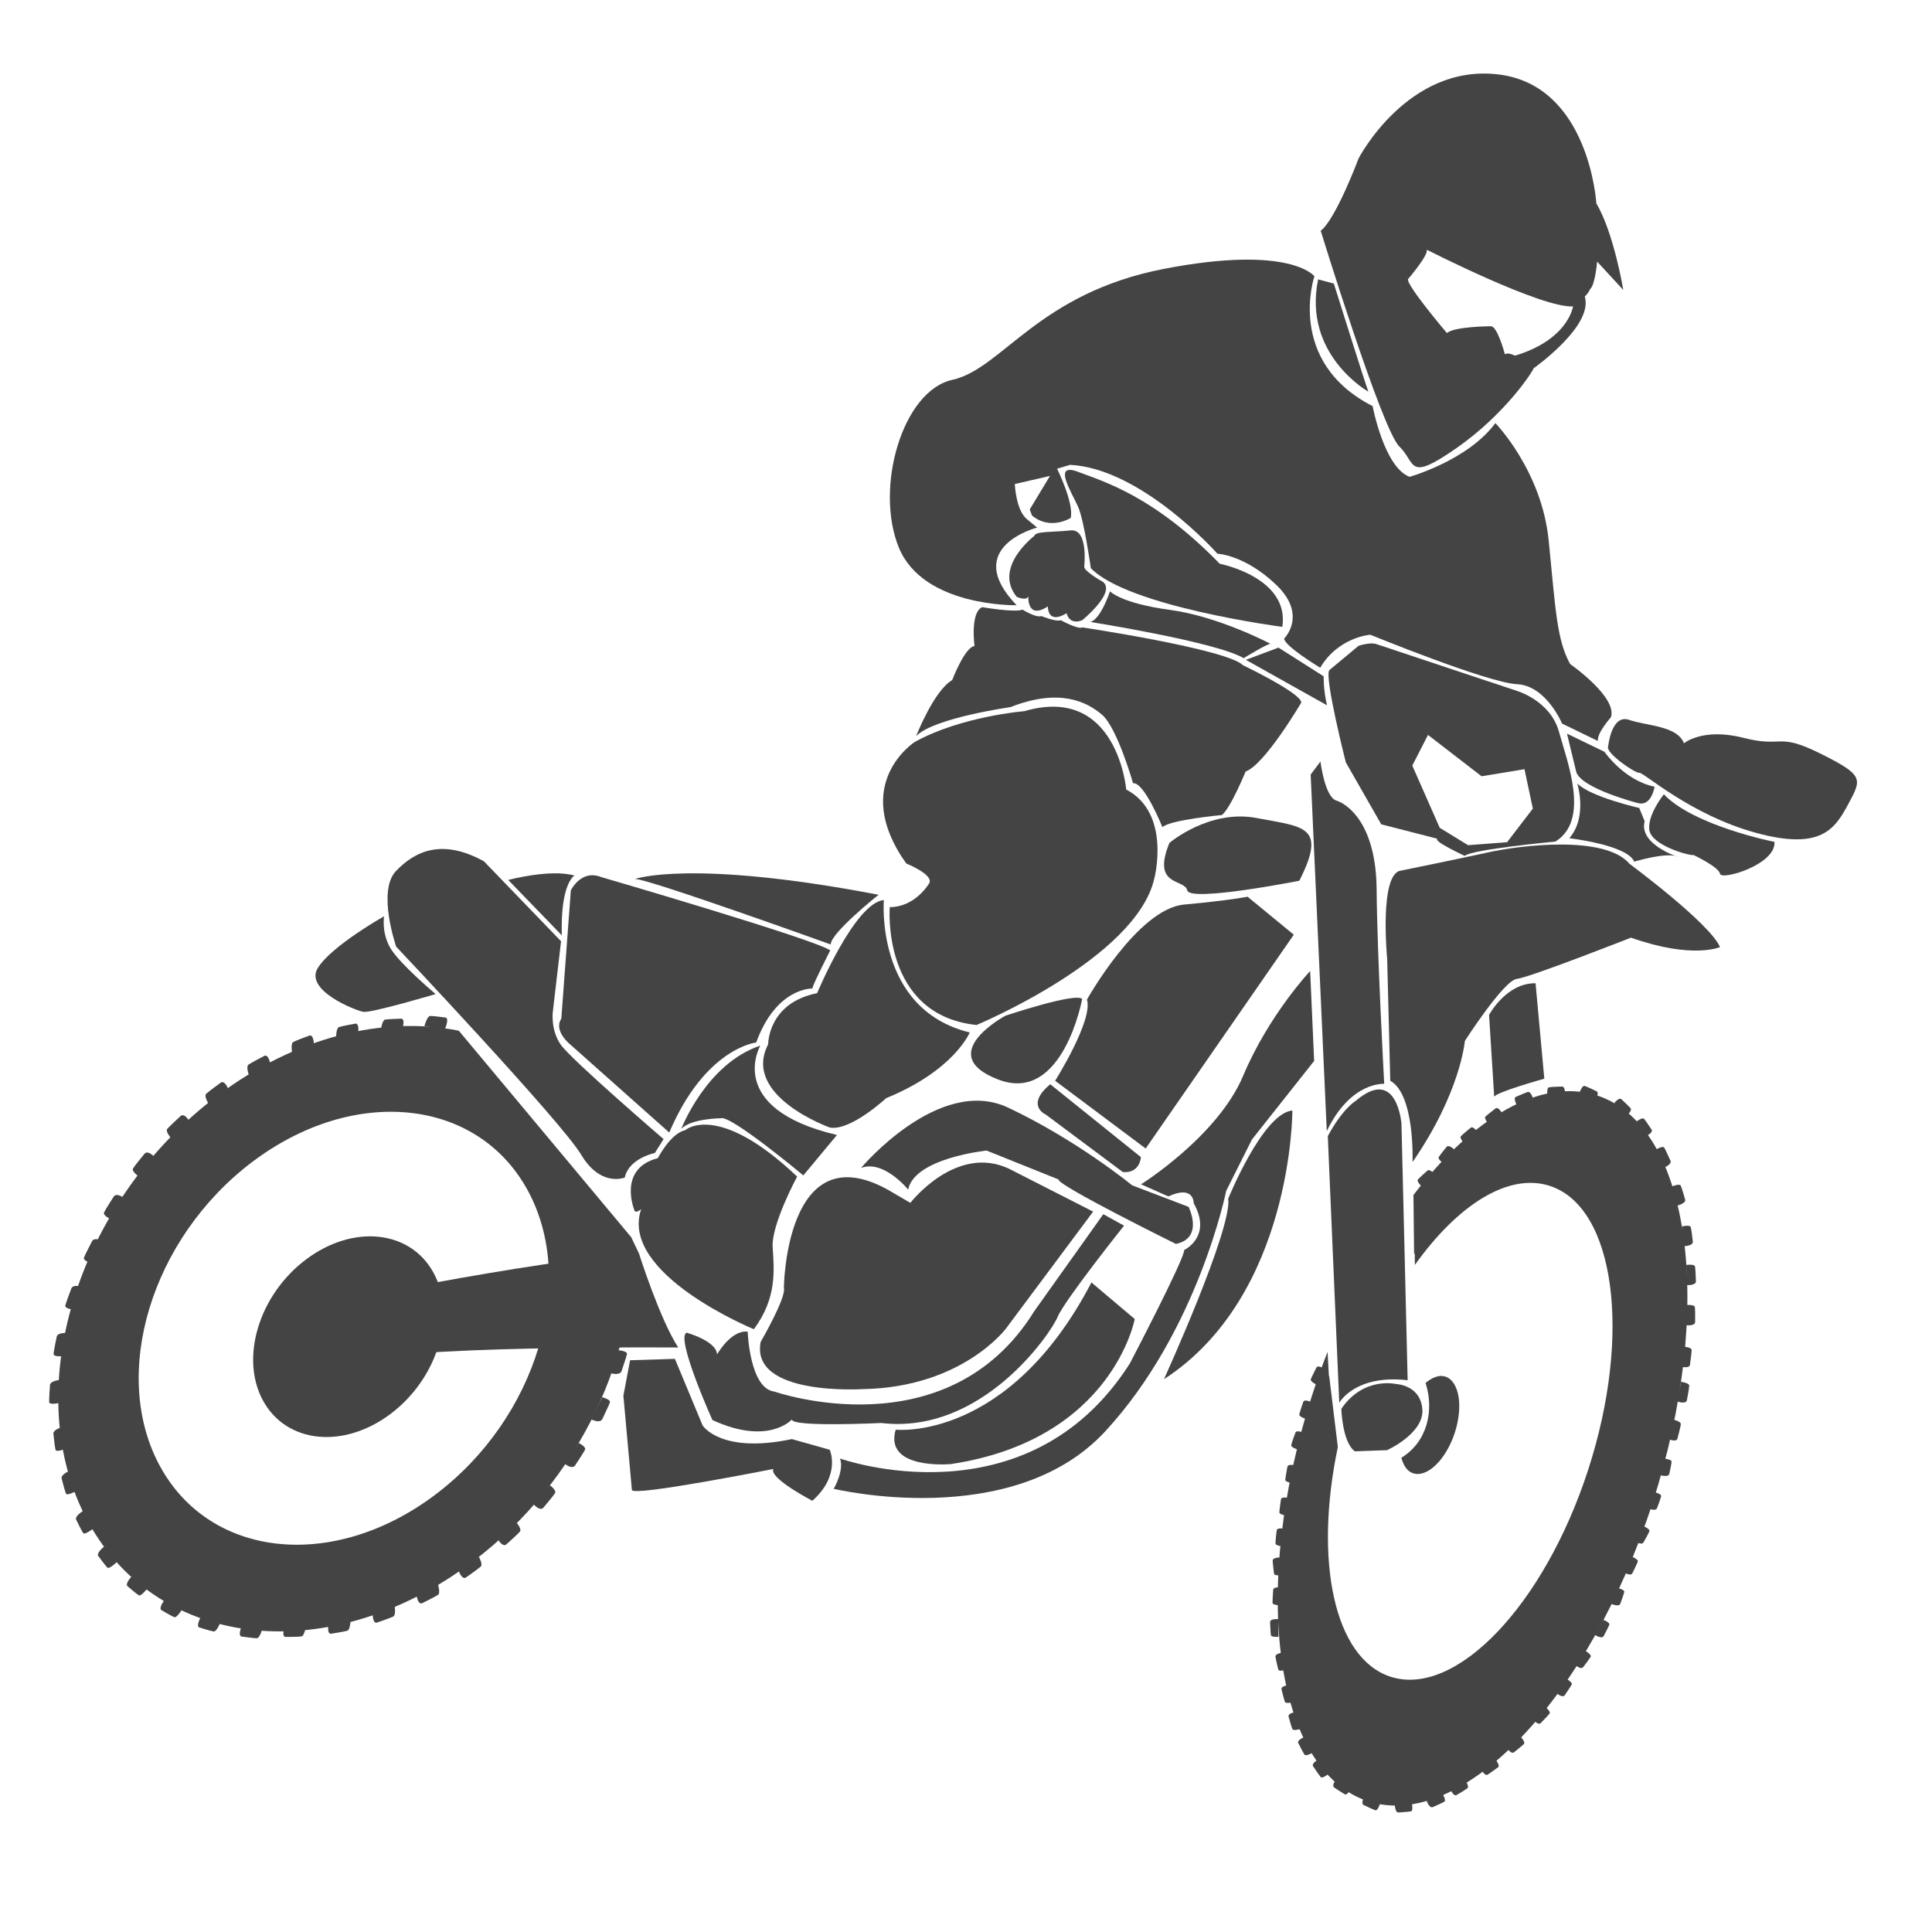 <?xml version="1.0" encoding="UTF-8"?>
<svg xmlns="http://www.w3.org/2000/svg" id="Ebene_3" data-name="Ebene 3" version="1.1" viewBox="0 0 150 150">
  <defs>
    <style>
      .cls-1 {
        fill: #444;
        stroke-width: 0px;
      }
    </style>
  </defs>
  <path class="cls-1" d="M121.04,56.82c-.67-2.43-3.27-3.18-3.27-3.18l-10.9-3.63c-.46-.18-1.39.13-1.39.13l-2.26,1.88c-.45.4,1.27,7.17,1.27,7.17l2.75,4.81,4.36,1.12c-.38.17,2.12,1.33,2.12,1.33.55-.51,7.04-1.11,7.04-1.11,2.69-1.67.95-6.1.28-8.52ZM119.01,62.78l-2,2.61-3.03.23-2.2-1.35-2.13-4.83,1.22-2.38,4.16,3.21,3.33-.55.65,3.06Z"></path>
  <path class="cls-1" d="M108.79,67.59s4.38-.89,6.79-1.42,9.02-1.37,10.94.9c0,0,6.24,4.62,7.02,6.46,0,0-2.13.96-6.91-.73,0,0-7.86,3.09-8.86,3.2-1.01.1-4.04,4.82-4.04,4.82,0,0-.32,3.99-4.06,9.4,0,0,.2-5.23-1.73-6.31l-.24-9.46s-.65-6.69,1.09-6.86Z"></path>
  <path class="cls-1" d="M115.61,78.8s1.32-2.49,3.61-2.46l.68,7.41s-3.81,1.06-3.89,1.41l-.4-6.36Z"></path>
  <path class="cls-1" d="M107.47,84.15s-2.6-.21-4.46,3.67l-1.25-27.68.76-1.02s.33,2.76,1.24,3.04c.9.28,3.08,1.85,3.12,6.89.04,5.04.59,15.1.59,15.1Z"></path>
  <path class="cls-1" d="M101.72,75.39l.31,6.98-4.83,6.1-2,3.99s-2.18,10.88-9.4,18.68-21.07,4.45-21.07,4.45c0,0,.83-1.42.49-2.35,0,0,14.5,5.18,22.5-7.38,0,0,4.27-8.16,4.22-8.81,0,0,2.2-1.03.74-3.63,0,0,.04-1.46-1.97-.53l-2.12-.94s5.95-3.72,7.93-8.43,5.2-8.13,5.2-8.13Z"></path>
  <path class="cls-1" d="M97.56,63.51c3.67.7,5.49.59,3.32,4.87,0,0-8.5,1.68-8.7.75s-2.79-.25-1.39-3.68c-.01,0,3.09-2.64,6.77-1.94Z"></path>
  <path class="cls-1" d="M87.9,92.03l4.38,1.67s1.22,2.41-.98,2.88c0,0-9.23-4.56-9.12-5.01l-5.58-2.24s-5.6.57-6.09,3.03c0,0-1.9-2.35-3.66-1.68,0,0,6.05-7.22,11.43-4.68s9.62,6.03,9.62,6.03Z"></path>
  <path class="cls-1" d="M85.66,94.27l1.61.89s-4.62,5.79-5.16,7.09-5.89,9.16-13.69,8.23c0,0-6.93.34-6.94-.27,0,0-1.82,2.05-6.17.04,0,0-2.89-6.43-2-6.78,0,0,2.33.64,2.36,1.69,0,0,1.09-1.93,2.38-1.77,0,0,.15,4.42,2.07,4.65,0,0,13.41,4.7,20.18-6.24l5.36-7.53Z"></path>
  <path class="cls-1" d="M121.66,56.96l2.91,1.41s1.52,2.22,3.89,2.71c0,0-.23,1.56-1.3,1.27,0,0-4.39-1.13-4.78-2.42l-.72-2.97Z"></path>
  <path class="cls-1" d="M124.86,57.93s.25-2.51,1.62-2.04c1.37.47,3.76.46,4.26,1.82,0,0,1.44-1.23,4.6-.43,3.16.81,2.6-.46,6,1.23s3.21,1.96,2.17,3.9c-1.04,1.93-2.09,3.64-7.18,2.25-5.1-1.39-8.72-4.71-9.05-4.66s-2.7-1.58-2.42-2.07Z"></path>
  <path class="cls-1" d="M129.18,61.67s-1.27,1.57-1.13,2.75c.14,1.19,3.01,2.01,3.45,1.97,0,0,1.95.92,2.04,1.45.09.54,4.36-.71,4.23-2.48,0,.01-6.26-1.24-8.59-3.69Z"></path>
  <path class="cls-1" d="M122.46,60.83s.82,2.6-.62,4.25c0,0,4.51.52,5.04,1.82,0,0,2.57-.79,3.4-.37,0,0-3.06-.97-2.59-2.77l-.42-1.03s-3.77-.85-4.81-1.9Z"></path>
  <path class="cls-1" d="M116.1,32.85s3.6,3.69,4.14,9.12.63,7.69,1.66,9.58c0,0,3.7,2.58,3.17,4.14,0,0-1.1,1.23-1.01,1.84l-2.78-1.35s-1.23-2.95-3.5-3.06c-2.28-.11-11.39-3.84-11.39-3.84,0,0-2.47.17-3.89,2.56,0,0-2.77-1.67-2.8-2.26,0,0,1.84-1.81-.6-4.16-2.45-2.35-4.58-2.43-4.58-2.43,0,0-5.87-6.62-11.44-6.9l-1.01.3s1.32,2.65,1.06,3.82c0,0-1.58,1.01-3.01-.19l-.17-.47,1.57-2.6-2.73.63s.08,2.09.98,2.76l.75.62s-5.93,1.52-1.59,6.03c0,0-7.26.16-9.15-4.49s.29-12.16,4.16-13.01c3.87-.85,6.64-6.73,16.45-8.62s11.66.58,11.66.58c0,0-2.25,6.62,4.52,10.08,0,0,.89,4.75,2.87,5.49-.03.01,4.51-1.26,6.66-4.17Z"></path>
  <path class="cls-1" d="M102.54,17.92s4.75,15.44,6.1,16.74c1.34,1.3.59,2.81,4.44.13,3.84-2.68,5.92-5.96,5.99-6.19,0,0-1.72-1.47-2.23-1.09,0,0-.57-2.17-1.08-2.18,0,0-2.86.01-3.42.53,0,0-3.17-3.73-3.02-4.19,0,0,1.57-1.83,1.46-2.28,0,0,8.93,4.56,11.37,4.4,0,0,1.1-.78,1.3-1.34.4-.31.55-2.14.55-2.14l2.03,2.2s-.72-4.4-2.09-6.72c0,0-.54-9.15-7.59-10.01-7.05-.86-10.87,6.52-10.87,6.52,0,0-1.75,4.69-2.94,5.62Z"></path>
  <path class="cls-1" d="M122.13,23.79s-.38,2.76-4.96,3.95l1.89.86s4.95-3.48,3.91-5.76l-.84.95Z"></path>
  <path class="cls-1" d="M103.56,22.02s2.48,7.9,2.68,8.39c0,0-5.11-2.87-3.9-8.72l1.22.33Z"></path>
  <path class="cls-1" d="M102.77,52.51s-.03,1.06.26,2.25l-6.3-3.53,2.53-.95,3.51,2.23Z"></path>
  <path class="cls-1" d="M94.7,43.77s5.44,1.05,4.86,4.9c0,0-11.98-1.56-14.87-4.56,0,0-.5-3.59-.96-4.7-.47-1.11-2.08-3.55-.04-2.78s5.92,1.9,11.01,7.14Z"></path>
  <path class="cls-1" d="M80.3,41.61s-3.22,2.44-1.36,4.73c0,0,.81.36.9-.07,0,0-.14,1.89,1.52.81,0,0-.06,1.45,1.45.53,0,0,.19.96,1.22.54,0,0,2.61-2.13,1.62-2.96,0,0-1.53-.85-1.47-1.21,0,0,.34-2.95-1.06-2.8-1.4.15-2.73.05-2.82.43Z"></path>
  <path class="cls-1" d="M98.65,49.99s-4.02-2.13-7.82-2.64-4.65-1.44-4.65-1.44c0,0-.7,2.14-1.52,2.38,0,0,9.78,1.55,11.9,2.81,0-.01,2-1.22,2.09-1.11Z"></path>
  <path class="cls-1" d="M76.27,47.14s2.53.44,3.12.19c0,0,1.04.66,1.46.5,0,0,1.14.47,1.5.32,0,0,1.38.75,1.68.56,0,0,11.21,1.68,12.48,2.94,0,0,4.55,2.18,4.52,2.9,0,0-2.83,4.82-4.32,5.35,0,0-1.17,2.85-1.84,3.38,0,0-3.99.36-4.62.94,0,0-1.42-3.53-2.28-3.41,0,0-1.23-4.32-2.41-5.32s-3.28-2.09-7.11-.59c0,0-5.96.84-7.32,2.25,0,0,1.37-3.52,2.8-4.35,0,0,.98-2.57,1.73-2.64,0,0-.35-2.65.61-3.02Z"></path>
  <path class="cls-1" d="M71.03,57.6s-5.08,3.24-.67,9.44c0,0,2.18.88,1.78,1.54,0,0-1.05,1.84-3.06,1.85,0,0-.67,8.37,6.74,9.15,0,0,12.39-5.17,13.8-11.37,0,0,1.34-5.07-2.18-6.91,0,0-.7-8.21-7.93-6.08,0-.01-4.9.4-8.48,2.38Z"></path>
  <path class="cls-1" d="M68.62,69.88s-.69,8.49,6.67,10.28c0,0-1.2,2.94-6.49,5.1,0,0-2.77,2.58-4.38,2.28,0,0-6.86-2.45-4.78-6.46,0,0-.03-3.21,3.8-3.97,0,.01,2.92-7.02,5.18-7.23Z"></path>
  <path class="cls-1" d="M59.03,81.18s-2.82,4.87,5.95,6.94l-2.61,3.14s-5.64-4.71-6.4-4.44c0,0-2.33.02-3.08.83.01,0,1.92-5.05,6.14-6.47Z"></path>
  <path class="cls-1" d="M61.89,91.35s-2.01,3.71-1.9,5.48c.11,1.77.35,3.93-1.46,6.37,0,0-10.47-4.29-8.75-9.32,0,0-.43.36-.52.1,0,0-1.35-3.24,1.81-4.06,0,0,1.01-1.95,2.13-2.17,0-.01,2.51-2.26,8.69,3.6Z"></path>
  <path class="cls-1" d="M68.21,69.47s-3.75,2.99-3.71,3.86c0,0-14.64-5.27-15.22-5.08,0,0,4.31-1.58,18.93,1.22Z"></path>
  <path class="cls-1" d="M44.32,69.13s.79-1.67,2.37-1.03c0,0,16.65,4.85,17.77,5.69,0,0-1.28,2.5-1.4,2.96,0,0-2.79-.1-4.35,4.19,0,0-3.95.41-6.75,6.99l-7.77-6.91s-1.22-1.02-.61-1.93l.74-9.96Z"></path>
  <path class="cls-1" d="M43.56,73.08l-.64,5.49s-.18,1.38.61,2.53,7.99,7.34,7.99,7.34l-.68,1.08s-2.01.4-2.33,1.9c0,0-1.86.79-3.39-1.77-1.53-2.57-14.36-16.15-14.36-16.15,0,0-1.5-4.31-.02-5.87,1.48-1.55,3.58-2.55,6.83-.76l5.99,6.21Z"></path>
  <path class="cls-1" d="M44.6,67.98s-1.1.59-.98,4.64l-4.16-4.3s3.28-.88,5.14-.34Z"></path>
  <path class="cls-1" d="M29.82,71.14s-.22,1.31.52,2.52,3.48,3.52,3.48,3.52c0,0-4.99,1.48-5.61,1.38-.62-.11-4.59-1.67-3.54-3.4,1.07-1.73,5.15-4.02,5.15-4.02Z"></path>
  <path class="cls-1" d="M60.86,99.98s.12-12.03,8.09-7.6l1.73,1.01s3.54-4.59,7.66-2.65l6.53,3.33-6.76,9.07s-3.4,4.58-11.12,4.71c0,0-8.76.57-7.93-3.67,0,0,2.01-3.45,1.8-4.2Z"></path>
  <path class="cls-1" d="M49.61,97.32s1.62,5.12,3.05,7.3c0,0-22.24-.19-25.53,1.25,0,0-3.76.35-4.44-1.2,0,0,.06-2.75,1.21-3.16,0,0,17.49-3.7,25.71-4.19Z"></path>
  <path class="cls-1" d="M103.09,88.21l.89,20.7s1.22-2.22,5.31-1.75l-.48-19.9s-.33-4.54-3.55-1.79c0,0-1.02.59-2.17,2.74Z"></path>
  <path class="cls-1" d="M104.14,109.38s.07,2.59,1.05,3.3l2.5-.09s2.89-1.3,2.74-3.18-2.01-1.95-2.01-1.95c0,0-2.54-.63-4.28,1.92Z"></path>
  <path class="cls-1" d="M112.22,106.88c-.48-.16-1.02.06-1.54.49.67,2.08.18,4.55-1.88,5.81.16.59.45,1.05.9,1.2,1.09.37,2.53-1.01,3.23-3.08.69-2.08.38-4.05-.71-4.42Z"></path>
  <path class="cls-1" d="M123.99,85.05c-4.36-1.41-9.65,1.73-14.25,7.73l.05,4.6c3.7-5.19,8.08-8,11.66-6.84,5.64,1.83,7.13,12.81,3.33,24.53s-11.45,19.73-17.09,17.91c-5.12-1.66-6.8-10.86-4.24-21.3l-.38-6.72c-.41,1.05-.79,2.12-1.15,3.22-4.91,15.13-2.98,29.31,4.3,31.67,7.28,2.36,17.16-7.99,22.07-23.12,4.91-15.14,2.99-29.32-4.3-31.68Z"></path>
  <path class="cls-1" d="M48.92,105.61l3.48-.11,2.15,5.17s1.39,2.23,6.93,1.06l2.94.83s.9,1.96-1.35,3.96c0,0-3.37-1.75-3.03-2.47,0,0-10.94,2.17-10.98,1.63l-.66-7.32.52-2.75Z"></path>
  <path class="cls-1" d="M84.74,99.57l3.36,2.84s-1.73,9.37-14.27,11.26c0,0-5.21.49-4.29-2.67,0,0,8.73.97,15.2-11.43Z"></path>
  <path class="cls-1" d="M81.54,84.18l7.04,5.66s-.06,1.27-1.4,1.16l-5.98-4.46s-1.63-.71.34-2.36Z"></path>
  <path class="cls-1" d="M78.06,78.86s5.46-1.83,5.96-1.3c0,0-1.5,8.2-6.53,6.25-5.04-1.94.57-4.95.57-4.95Z"></path>
  <path class="cls-1" d="M96.86,69.62l3.59,2.95-11.5,16.6-7.03-5.26s2.97-4.71,2.47-6.3c0,0,3.94-7.05,7.54-7.38s4.93-.61,4.93-.61Z"></path>
  <path class="cls-1" d="M128.53,89.27s.57-.34.68-.17c.11.17.48,1.01.48,1.01,0,0,.2.26-.57.58l-.59-1.42Z"></path>
  <path class="cls-1" d="M129.8,92.12s.6-.25.69-.07.34,1.07.34,1.07c0,0,.16.28-.63.49l-.4-1.49Z"></path>
  <path class="cls-1" d="M130.58,95.22s.63-.15.69.05c.06.2.16,1.12.16,1.12,0,0,.11.31-.7.37l-.15-1.54Z"></path>
  <path class="cls-1" d="M130.92,98.21s.64-.09.68.12.07,1.14.07,1.14c0,0,.09.32-.72.31l-.03-1.57Z"></path>
  <path class="cls-1" d="M130.92,101.32s.64-.05.67.16.02,1.15.02,1.15c0,0,.07.33-.73.26l.04-1.57Z"></path>
  <path class="cls-1" d="M130.7,104.55s.64.05.64.26-.13,1.14-.13,1.14c0,0,.03.33-.76.15l.25-1.55Z"></path>
  <path class="cls-1" d="M130.52,107.28s.63.09.63.3c0,.21-.18,1.13-.18,1.13,0,0,0,.34-.76.1l.31-1.53Z"></path>
  <path class="cls-1" d="M129.9,110.21s.62.15.6.36c-.02.21-.26,1.11-.26,1.11,0,0,0,.34-.77.03l.43-1.5Z"></path>
  <path class="cls-1" d="M129.22,113.25s.57.05.56.23c0,.18-.18.95-.18.95,0,0,0,.28-.69.11l.31-1.29Z"></path>
  <path class="cls-1" d="M128.45,115.85s.55.13.52.31-.32.93-.32.93c0,0-.03.28-.7.02l.5-1.26Z"></path>
  <path class="cls-1" d="M127.6,118.49s.52.22.46.39-.46.87-.46.87c0,0-.08.27-.68-.1l.68-1.16Z"></path>
  <path class="cls-1" d="M126.69,120.86s.52.2.47.38c-.06.17-.42.9-.42.9,0,0-.07.28-.68-.07l.63-1.21Z"></path>
  <path class="cls-1" d="M124.93,123.16s.47.3.39.46-.57.82-.57.82c0,0-.12.27-.65-.19l.83-1.09Z"></path>
  <path class="cls-1" d="M123.27,125.41s.42.36.31.51-.68.73-.68.73c0,0-.15.25-.61-.28l.98-.96Z"></path>
  <path class="cls-1" d="M121.64,127.12s.33.45.2.57-.81.58-.81.58c0,0-.2.21-.53-.41l1.14-.74Z"></path>
  <path class="cls-1" d="M119.36,128.69s.26.49.11.6-.88.47-.88.47c0,0-.23.19-.46-.48l1.23-.59Z"></path>
  <path class="cls-1" d="M125.58,123.29s.56.13.53.3-.31.92-.31.92c0,0-.03.28-.7.02l.48-1.24Z"></path>
  <path class="cls-1" d="M124.48,125.76s.53.21.47.38-.44.88-.44.88c0,0-.07.27-.69-.08l.66-1.18Z"></path>
  <path class="cls-1" d="M123.1,128.18s.49.29.4.45-.58.8-.58.8c0,0-.12.26-.66-.19l.84-1.06Z"></path>
  <path class="cls-1" d="M121.62,130.35s.49.27.41.43-.54.83-.54.83c0,0-.11.27-.66-.16l.79-1.1Z"></path>
  <path class="cls-1" d="M119.99,132.53s.43.36.32.51-.68.73-.68.73c0,0-.15.25-.62-.28l.98-.96Z"></path>
  <path class="cls-1" d="M118.08,134.85s.37.42.24.55c-.13.14-.77.64-.77.64,0,0-.18.23-.57-.36l1.1-.83Z"></path>
  <path class="cls-1" d="M116.13,136.62s.33.45.2.57-.81.58-.81.58c0,0-.2.21-.53-.41l1.14-.74Z"></path>
  <path class="cls-1" d="M113.78,138.24s.3.47.16.59-.84.53-.84.53c0,0-.21.2-.5-.45l1.18-.67Z"></path>
  <path class="cls-1" d="M100.98,126s-.49.3-.59.15-.42-.88-.42-.88c0,0-.17-.22.49-.5l.52,1.23Z"></path>
  <path class="cls-1" d="M102.33,123.31s-.53.22-.6.06c-.08-.16-.29-.93-.29-.93,0,0-.14-.25.55-.43l.34,1.3Z"></path>
  <path class="cls-1" d="M101.64,120.6s-.55.13-.6-.04c-.05-.17-.14-.98-.14-.98,0,0-.1-.27.61-.33l.13,1.35Z"></path>
  <path class="cls-1" d="M101.37,117.96s-.54.15-.6-.02-.19-.97-.19-.97c0,0-.11-.27.59-.35l.2,1.34Z"></path>
  <path class="cls-1" d="M100.34,115.14s-.55-.06-.55-.25c.01-.18.16-.99.16-.99,0,0-.01-.29.67-.11l-.28,1.35Z"></path>
  <path class="cls-1" d="M100.75,112.54s-.53-.16-.5-.34.32-.95.32-.95c0,0,.04-.29.67.01l-.49,1.28Z"></path>
  <path class="cls-1" d="M101.38,110.16s-.53-.16-.5-.35c.03-.18.3-.95.3-.95,0,0,.03-.29.67.02l-.47,1.28Z"></path>
  <path class="cls-1" d="M102.22,107.51s-.5-.24-.45-.42c.06-.18.43-.9.43-.9,0,0,.07-.28.66.12l-.64,1.2Z"></path>
  <path class="cls-1" d="M109.62,140.02s.11.56-.06.61c-.17.04-.97.09-.97.09,0,0-.27.08-.3-.63l1.33-.07Z"></path>
  <path class="cls-1" d="M107.14,140.06s-.18.54-.35.49c-.17-.05-.9-.4-.9-.4,0,0-.28-.06.04-.7l1.21.61Z"></path>
  <path class="cls-1" d="M112.01,139.29s.29.49.13.59-.89.42-.89.42c0,0-.23.17-.49-.48l1.25-.53Z"></path>
  <path class="cls-1" d="M104.87,138.9s-.27.49-.43.42c-.17-.08-.84-.53-.84-.53,0,0-.27-.1.15-.67l1.12.78Z"></path>
  <path class="cls-1" d="M99.37,124.63s-.56,0-.57-.18.05-1,.05-1c0,0-.04-.29.65-.19l-.13,1.37Z"></path>
  <path class="cls-1" d="M99.51,122.29s-.55.08-.59-.1c-.04-.18-.11-.99-.11-.99,0,0-.09-.28.61-.28l.09,1.37Z"></path>
  <path class="cls-1" d="M99.59,120.06s-.56-.04-.56-.23c-.01-.19.09-.99.09-.99,0,0-.03-.29.66-.13l-.19,1.35Z"></path>
  <path class="cls-1" d="M99.89,117.67s-.56-.07-.56-.25.12-.99.12-.99c0,0-.02-.29.66-.1l-.22,1.34Z"></path>
  <path class="cls-1" d="M99.85,129.65s-.54.15-.6-.02-.22-.97-.22-.97c0,0-.12-.27.58-.35l.24,1.34Z"></path>
  <path class="cls-1" d="M99.26,127.08s-.55.05-.59-.13c-.03-.18-.06-1-.06-1,0,0-.07-.28.63-.24l.02,1.37Z"></path>
  <path class="cls-1" d="M103.1,137.76s-.44.35-.56.21c-.12-.14-.58-.82-.58-.82,0,0-.21-.2.4-.55l.74,1.16Z"></path>
  <path class="cls-1" d="M101.87,136.1s-.48.28-.59.13c-.11-.15-.47-.88-.47-.88,0,0-.19-.23.47-.48l.59,1.23Z"></path>
  <path class="cls-1" d="M100.95,134.24s-.53.17-.61,0-.29-.95-.29-.95c0,0-.14-.26.56-.37l.34,1.32Z"></path>
  <path class="cls-1" d="M100.37,132.16s-.54.14-.61-.03-.26-.96-.26-.96c0,0-.13-.26.58-.34l.29,1.33Z"></path>
  <path class="cls-1" d="M117.74,85.77s-.24-.5-.08-.59.92-.39.92-.39c0,0,.24-.16.45.51l-1.29.47Z"></path>
  <path class="cls-1" d="M120.13,85.01s-.05-.55.13-.59,1-.06,1-.06c0,0,.28-.07.24.63l-1.37.02Z"></path>
  <path class="cls-1" d="M110.37,92.11s-.4-.39-.29-.53c.12-.14.73-.68.73-.68,0,0,.17-.24.6.32l-1.04.89Z"></path>
  <path class="cls-1" d="M112.06,90.32s-.45-.32-.36-.48.61-.79.61-.79c0,0,.13-.26.63.23l-.88,1.04Z"></path>
  <path class="cls-1" d="M113.67,88.77s-.37-.42-.25-.55c.12-.14.75-.65.75-.65,0,0,.18-.23.56.36l-1.06.84Z"></path>
  <path class="cls-1" d="M115.55,87.26s-.35-.44-.22-.57.77-.62.77-.62c0,0,.19-.23.54.39l-1.09.8Z"></path>
  <path class="cls-1" d="M122.65,84.78s.2-.52.38-.47.91.41.91.41c0,0,.28.06-.07.67l-1.22-.61Z"></path>
  <path class="cls-1" d="M125.33,85.63s.37-.42.52-.31c.15.11.72.69.72.69,0,0,.25.16-.29.61l-.95-.99Z"></path>
  <path class="cls-1" d="M127.07,87.06s.45-.33.58-.19c.12.14.57.82.57.82,0,0,.21.2-.42.52l-.73-1.15Z"></path>
  <path class="cls-1" d="M122.6,87.14c-3.92-1.27-8.67,1.56-12.79,6.94l.04,4.13c3.32-4.66,7.26-7.18,10.47-6.14,5.06,1.64,6.4,11.5,2.99,22.03-3.41,10.52-10.28,17.72-15.35,16.08-4.38-1.42-5.95-9-4.09-17.83l-.68-5.58c-.13.38-.28.75-.4,1.13-4.41,13.59-2.68,26.32,3.86,28.44s15.41-7.18,19.82-20.76,2.67-26.32-3.87-28.44Z"></path>
  <path class="cls-1" d="M45.14,92.2c-1.63-1.7-3.13-3.31-4.18-5.32-.74-.81-1.39-1.7-2.11-2.53-1.29-1.51-2.42-2.83-3.25-4.33-5.8-1.16-12.62.45-18.72,5.05-11.01,8.3-15.5,23.12-10.02,33.11,5.48,9.98,18.85,11.35,29.86,3.05,8.34-6.29,12.92-16.31,12.28-25.15-1.37-1.2-2.58-2.54-3.86-3.88ZM34.92,117.87c-8.98,6.77-19.88,5.66-24.35-2.48-4.47-8.14-.81-20.22,8.17-26.99,8.98-6.77,19.88-5.66,24.35,2.48s.81,20.23-8.17,26.99Z"></path>
  <path class="cls-1" d="M42.95,90.34c-.04-.16-.1-.31-.15-.46-.16-.3-.34-.6-.53-.89-.18-.26-.36-.52-.55-.77-.09-.12-.24-.32-.32-.42-.08-.1-.06-.08,0,0,.07.09.2.26.46.6-.3-.39-.54-.77-.76-1.15-.26-.27-.52-.54-.77-.82-.56-.6-1.02-1.22-1.39-1.87-5.76-3.36-13.9-2.59-20.95,2.73-9.66,7.28-13.59,20.28-8.78,29.03s16.53,9.95,26.19,2.67c8.44-6.36,12.47-17.08,10.15-25.52-1.26-.66-2.27-1.78-2.6-3.13ZM33.79,116.05c-7.87,5.93-17.43,4.96-21.35-2.18s-.71-17.73,7.16-23.67c7.87-5.93,17.43-4.96,21.35,2.18,3.92,7.14.72,17.74-7.16,23.67Z"></path>
  <path class="cls-1" d="M30.33,109.77c-3.65,2.75-8.08,2.3-9.9-1.01-1.82-3.31-.33-8.22,3.32-10.97s8.08-2.3,9.9,1.01c1.82,3.3.33,8.22-3.32,10.97Z"></path>
  <path class="cls-1" d="M44.82,85.36s.6-.59.75-.45.7.89.7.89c0,0,.26.2-.56.84l-.89-1.28Z"></path>
  <path class="cls-1" d="M46.62,87.98s.65-.51.78-.35c.13.17.54,1.02.54,1.02,0,0,.22.24-.66.78l-.66-1.45Z"></path>
  <path class="cls-1" d="M48.79,101.23s.73-.08.73.16c0,.24-.2,1.31-.2,1.31,0,0,.02.37-.88.33l.35-1.8Z"></path>
  <path class="cls-1" d="M48.02,104.83s.7.06.66.3c-.05.24-.42,1.31-.42,1.31,0,0-.05.38-.89.17l.65-1.78Z"></path>
  <path class="cls-1" d="M46.76,108.48s.67.17.59.41-.58,1.27-.58,1.27c0,0-.1.39-.87.04l.86-1.72Z"></path>
  <path class="cls-1" d="M44.93,112.03s.6.29.49.53c-.11.23-.76,1.2-.76,1.2,0,0-.16.38-.83-.12l1.1-1.61Z"></path>
  <path class="cls-1" d="M42.69,115.31s.54.39.4.62-.89,1.11-.89,1.11c0,0-.2.36-.78-.25l1.27-1.48Z"></path>
  <path class="cls-1" d="M40.1,118.21s.44.51.26.71c-.17.2-1.03.97-1.03.97,0,0-.25.33-.69-.41l1.46-1.27Z"></path>
  <path class="cls-1" d="M37.17,120.86s.35.59.15.77c-.19.18-1.12.83-1.12.83,0,0-.29.3-.6-.53l1.57-1.07Z"></path>
  <path class="cls-1" d="M34,123.01s.22.67,0,.82c-.21.14-1.2.63-1.2.63,0,0-.33.25-.47-.66l1.66-.79Z"></path>
  <path class="cls-1" d="M30.64,124.67s.12.72-.11.84c-.22.11-1.24.46-1.24.46,0,0-.35.21-.36-.75l1.71-.55Z"></path>
  <path class="cls-1" d="M27.22,125.77s-.02.76-.25.84c-.23.07-1.25.23-1.25.23,0,0-.36.14-.21-.84l1.71-.23Z"></path>
  <path class="cls-1" d="M23.76,126.23s-.12.78-.35.82-1.22.04-1.22.04c0,0-.37.09-.08-.89l1.65.03Z"></path>
  <path class="cls-1" d="M20.39,126.4s-.21.78-.44.79c-.23.01-1.18-.13-1.18-.13,0,0-.36.04.03-.92l1.59.26Z"></path>
  <path class="cls-1" d="M17.13,125.93s-.31.76-.53.74c-.22-.03-1.11-.31-1.11-.31,0,0-.35-.01.16-.94l1.48.51Z"></path>
  <path class="cls-1" d="M14.17,124.9s-.43.72-.63.66c-.2-.07-.99-.54-.99-.54,0,0-.33-.08.31-.93l1.31.81Z"></path>
  <path class="cls-1" d="M11.47,123.29s-.51.67-.69.57c-.18-.1-.87-.7-.87-.7,0,0-.3-.13.43-.9l1.13,1.03Z"></path>
  <path class="cls-1" d="M9.09,121.26s-.6.59-.75.45-.7-.89-.7-.89c0,0-.26-.2.56-.84l.89,1.28Z"></path>
  <path class="cls-1" d="M7.24,118.68s-.65.51-.78.35c-.13-.18-.54-1.03-.54-1.03,0,0-.22-.24.66-.78l.66,1.46Z"></path>
  <path class="cls-1" d="M5.92,115.76s-.71.4-.8.2c-.09-.2-.33-1.16-.33-1.16,0,0-.17-.29.75-.67l.38,1.63Z"></path>
  <path class="cls-1" d="M5.1,112.48s-.73.3-.79.08c-.06-.21-.16-1.23-.16-1.23,0,0-.12-.33.81-.57l.14,1.72Z"></path>
  <path class="cls-1" d="M4.58,108.93s-.74.17-.76-.07c-.02-.23.06-1.3.06-1.3,0,0-.06-.36.86-.43l-.16,1.8Z"></path>
  <path class="cls-1" d="M4.88,105.3s-.73.06-.72-.18.24-1.32.24-1.32c0,0-.01-.37.89-.3l-.41,1.8Z"></path>
  <path class="cls-1" d="M5.71,101.69s-.7-.09-.64-.33.46-1.3.46-1.3c0,0,.06-.39.89-.14l-.71,1.77Z"></path>
  <path class="cls-1" d="M7.09,98.08s-.66-.19-.57-.44c.09-.24.62-1.26.62-1.26,0,0,.11-.38.87-.01l-.92,1.71Z"></path>
  <path class="cls-1" d="M8.58,94.65s-.61-.28-.5-.52c.11-.24.74-1.21.74-1.21,0,0,.15-.38.84.11l-1.08,1.62Z"></path>
  <path class="cls-1" d="M10.74,91.32s-.54-.38-.41-.61c.14-.22.88-1.12.88-1.12,0,0,.2-.36.79.24l-1.26,1.49Z"></path>
  <path class="cls-1" d="M13.26,88.34s-.44-.5-.27-.7,1.02-.98,1.02-.98c0,0,.25-.33.7.4l-1.45,1.28Z"></path>
  <path class="cls-1" d="M16.18,85.68s-.36-.58-.17-.76c.19-.18,1.11-.85,1.11-.85,0,0,.29-.3.61.51l-1.55,1.1Z"></path>
  <path class="cls-1" d="M19.32,83.46s-.24-.66-.02-.81,1.2-.66,1.2-.66c0,0,.32-.26.49.65l-1.67.82Z"></path>
  <path class="cls-1" d="M22.68,81.74s-.13-.72.09-.84,1.23-.49,1.23-.49c0,0,.34-.21.38.74l-1.7.59Z"></path>
  <path class="cls-1" d="M26.09,80.58s0-.76.23-.84c.23-.08,1.25-.26,1.25-.26,0,0,.36-.15.23.83l-1.71.27Z"></path>
  <path class="cls-1" d="M29.56,79.98s.11-.78.34-.82,1.23-.07,1.23-.07c0,0,.37-.1.1.88h-1.67Z"></path>
  <path class="cls-1" d="M32.95,79.67s.21-.78.44-.79,1.18.12,1.18.12c0,0,.36-.04-.03.92l-1.59-.25Z"></path>
  <path class="cls-1" d="M39.18,81.16s.43-.72.63-.66.99.53.99.53c0,0,.33.08-.31.93l-1.31-.8Z"></path>
  <path class="cls-1" d="M41.88,82.76s.51-.68.69-.58.88.7.88.7c0,0,.31.13-.43.91l-1.14-1.03Z"></path>
  <polygon class="cls-1" points="35.6 80 49.01 96.06 49.61 97.32 48.59 98.8 44.1 97.97 40.9 90.66 35.08 82.97 35.6 80"></polygon>
  <path class="cls-1" d="M100.34,86.22s.04,14.37-9.97,20.86c0,0,5.3-11.64,4.99-14.02,0,0,2.69-6.64,4.98-6.84Z"></path>
</svg>
